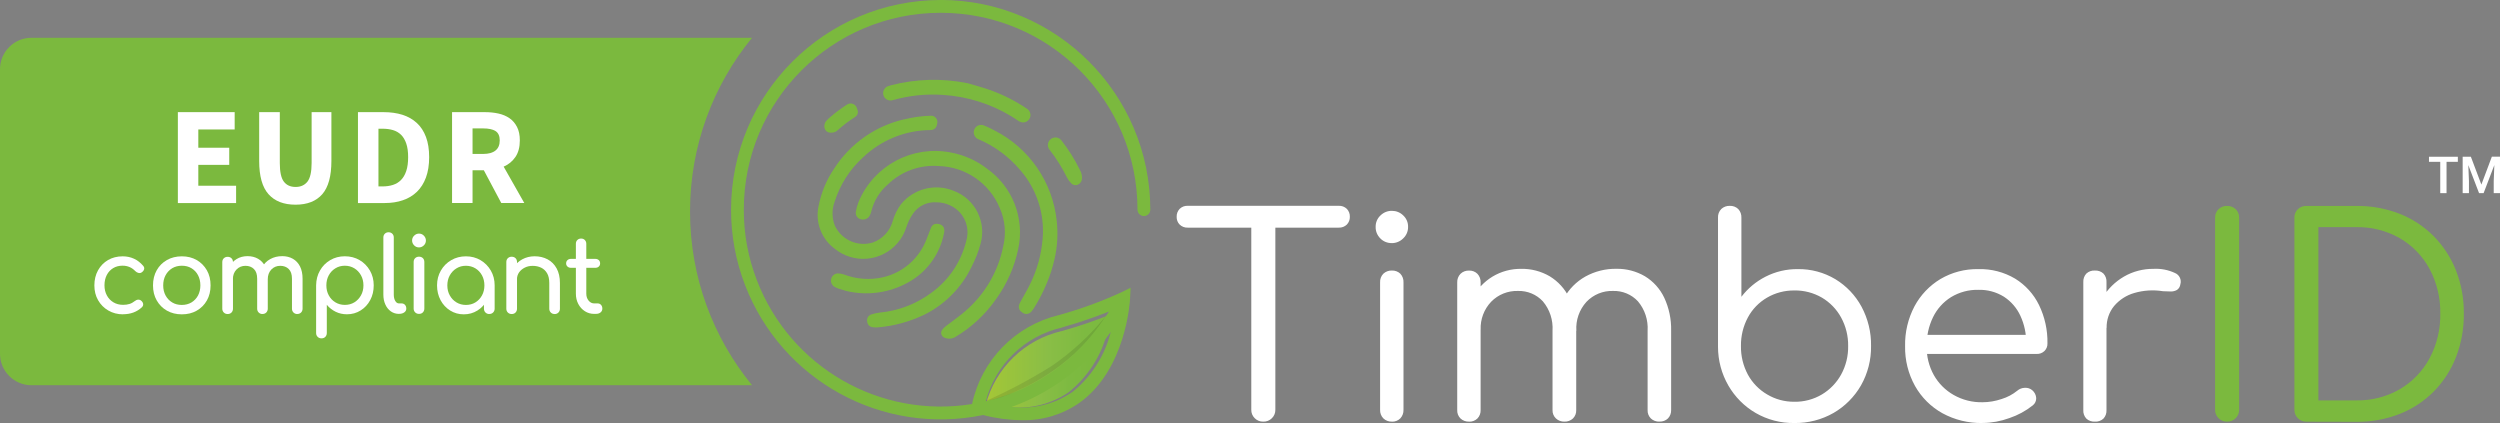<?xml version="1.0" encoding="UTF-8"?><svg id="Layer_2" xmlns="http://www.w3.org/2000/svg" xmlns:xlink="http://www.w3.org/1999/xlink" viewBox="0 0 561.1 94.94"><rect x="0" y="0" width="561.1" height="94.94" fill="#808080" stroke="none"/><defs><style>.cls-1{fill:url(#Gradient_bez_nazwy_3-2);}.cls-1,.cls-2,.cls-3,.cls-4,.cls-5{stroke-width:0px;}.cls-2{fill:#7bb93e;}.cls-3{fill:#fff;}.cls-4{fill:url(#Gradient_bez_nazwy_3);}.cls-5{isolation:isolate;opacity:.1;}</style><linearGradient id="Gradient_bez_nazwy_3" x1="-708.14" y1="-317.7" x2="-704.47" y2="-317.7" gradientTransform="translate(4521.12 -1386.83) scale(6.07 -4.63)" gradientUnits="userSpaceOnUse"><stop offset="0" stop-color="#a4c637"/><stop offset=".12" stop-color="#9cc43b"/><stop offset=".47" stop-color="#8abe46"/><stop offset=".78" stop-color="#7dba41"/><stop offset="1" stop-color="#7bb93e"/></linearGradient><linearGradient id="Gradient_bez_nazwy_3-2" x1="-744.05" y1="-283.37" x2="-740.38" y2="-283.37" gradientTransform="translate(5832.1 -1474.62) scale(7.54 -5.49)" xlink:href="#Gradient_bez_nazwy_3"/></defs><g id="Warstwa_1"><path class="cls-3" d="m283.5,94.63c-.71.02-1.4-.27-1.89-.77-.51-.5-.79-1.18-.77-1.89v-45.77h5.4v45.77c.02.71-.27,1.4-.77,1.89-.52.52-1.22.8-1.96.77Zm-16.93-43.54c-.67.03-1.32-.22-1.8-.68-.46-.46-.7-1.09-.68-1.74-.03-.67.22-1.32.68-1.8.48-.46,1.13-.71,1.8-.68h33.91c.67-.03,1.32.22,1.8.68.46.48.71,1.13.68,1.8.02.65-.23,1.28-.68,1.74-.48.46-1.13.71-1.8.68h-33.91Zm45.83,43.54c-.71.03-1.41-.24-1.92-.73-.5-.51-.76-1.21-.73-1.92v-28.59c-.04-.73.22-1.44.73-1.96.52-.48,1.21-.74,1.92-.71.7-.03,1.39.23,1.89.71.49.53.75,1.23.71,1.96v28.59c.03.71-.23,1.4-.71,1.92-.5.5-1.19.77-1.89.74h0Zm-.06-40.07c-.96.01-1.88-.37-2.54-1.05-.7-.69-1.08-1.63-1.05-2.6-.02-.97.38-1.91,1.1-2.57.69-.67,1.61-1.04,2.57-1.02.94,0,1.84.36,2.51,1.02.72.66,1.12,1.59,1.1,2.57.02.98-.38,1.93-1.1,2.6-.68.69-1.62,1.07-2.59,1.06h0Zm60.1,40.07c-.71.03-1.4-.23-1.92-.71-.5-.5-.77-1.19-.73-1.89v-17.8c.15-2.4-.62-4.76-2.17-6.6-1.44-1.55-3.47-2.39-5.58-2.33-2.25-.08-4.43.82-5.98,2.45-1.6,1.77-2.42,4.1-2.26,6.48h-4.59c-.02-2.54.6-5.04,1.8-7.29,1.11-2.04,2.78-3.73,4.81-4.87,2.13-1.18,4.54-1.78,6.97-1.74,2.24-.04,4.45.54,6.39,1.67,1.88,1.14,3.39,2.81,4.34,4.81,1.08,2.32,1.61,4.85,1.55,7.41v17.8c.03.7-.23,1.39-.71,1.89-.51.49-1.19.74-1.9.71h0Zm-42.73,0c-.71.03-1.4-.23-1.92-.71-.5-.5-.77-1.19-.73-1.89v-28.65c-.03-.71.24-1.41.73-1.92.51-.5,1.21-.76,1.92-.73.71-.03,1.39.23,1.89.73.48.52.74,1.21.71,1.92v28.65c.03.7-.23,1.39-.71,1.89-.51.49-1.19.75-1.89.72h0Zm21.4,0c-.7.02-1.38-.24-1.89-.71-.52-.49-.8-1.18-.77-1.89v-17.8c.15-2.4-.62-4.76-2.17-6.6-1.44-1.55-3.47-2.39-5.58-2.33-2.26-.07-4.44.8-6.02,2.42-1.6,1.68-2.45,3.94-2.36,6.26h-3.54c-.01-2.47.57-4.91,1.71-7.1,1.03-1.98,2.59-3.64,4.49-4.8,1.95-1.17,4.18-1.77,6.45-1.74,2.24-.04,4.45.54,6.39,1.67,1.89,1.15,3.41,2.82,4.37,4.81,1.1,2.31,1.65,4.85,1.58,7.41v17.8c.03.71-.23,1.39-.73,1.89-.52.48-1.21.74-1.92.71h-.01Zm51.6.31c-3.05.05-6.05-.74-8.68-2.26-2.54-1.48-4.64-3.6-6.11-6.14-1.53-2.65-2.33-5.65-2.33-8.71v-28.96c-.04-.73.22-1.44.73-1.96.52-.48,1.21-.74,1.92-.71.7-.03,1.39.23,1.89.71.49.53.75,1.23.71,1.96v17.74c1.44-1.89,3.28-3.42,5.39-4.5,2.24-1.15,4.74-1.74,7.26-1.71,2.97-.05,5.89.74,8.44,2.26,2.47,1.5,4.5,3.63,5.87,6.17,1.45,2.71,2.19,5.74,2.14,8.8.05,3.1-.73,6.17-2.26,8.87-1.47,2.56-3.59,4.69-6.14,6.17-2.69,1.54-5.74,2.32-8.83,2.27h0Zm0-4.77c2.18.04,4.33-.53,6.2-1.64,1.81-1.08,3.29-2.62,4.31-4.46,1.08-1.97,1.62-4.18,1.58-6.42.03-2.23-.51-4.43-1.58-6.39-1.01-1.85-2.5-3.39-4.31-4.46-1.88-1.09-4.02-1.65-6.2-1.61-2.14-.02-4.26.53-6.11,1.61-1.82,1.06-3.32,2.6-4.31,4.46-1.05,1.96-1.58,4.16-1.55,6.39-.04,2.24.5,4.45,1.55,6.42,1.01,1.85,2.5,3.39,4.32,4.45,1.84,1.1,3.95,1.67,6.1,1.65h0Zm42.23,4.77c-3.14.06-6.24-.7-8.99-2.2-2.57-1.43-4.7-3.55-6.14-6.11-1.52-2.73-2.29-5.81-2.23-8.93-.07-3.12.66-6.2,2.11-8.96,1.35-2.52,3.36-4.63,5.81-6.11,2.58-1.52,5.53-2.29,8.53-2.23,2.9-.08,5.75.66,8.25,2.14,2.31,1.42,4.17,3.48,5.36,5.92,1.3,2.69,1.95,5.64,1.89,8.62.03.64-.22,1.26-.68,1.71-.47.44-1.09.68-1.74.65h-25.92v-4.28h26.17l-2.6,1.86c.03-2.12-.41-4.22-1.3-6.14-.8-1.74-2.08-3.23-3.69-4.28-1.72-1.07-3.71-1.61-5.74-1.55-2.16-.05-4.29.52-6.14,1.64-1.74,1.09-3.14,2.65-4.04,4.5-.98,2.03-1.47,4.26-1.43,6.51-.04,2.26.51,4.5,1.61,6.48,1.05,1.86,2.58,3.4,4.44,4.46,1.97,1.12,4.21,1.69,6.48,1.64,1.47,0,2.92-.26,4.31-.73,1.28-.39,2.46-1.02,3.5-1.86.48-.41,1.08-.64,1.71-.65.59-.04,1.18.15,1.64.53.53.44.86,1.08.9,1.77.02.64-.27,1.25-.77,1.64-1.57,1.25-3.34,2.21-5.24,2.85-1.94.71-3.99,1.09-6.05,1.1h0Zm24.99-21.33c.05-2.4.72-4.74,1.96-6.79,1.18-1.96,2.83-3.59,4.81-4.74,2.02-1.17,4.31-1.76,6.64-1.74,1.65-.09,3.31.23,4.81.93,1,.41,1.52,1.51,1.21,2.54-.06.52-.34.98-.77,1.27-.42.23-.89.35-1.36.34-.52,0-1.11-.02-1.77-.06-2.15-.35-4.36-.21-6.45.4-1.77.51-3.34,1.53-4.53,2.93-1.12,1.38-1.71,3.12-1.67,4.9h-2.86Zm.25,21.02c-.71.04-1.4-.2-1.92-.68-.48-.52-.73-1.22-.68-1.92v-28.71c-.04-.71.2-1.4.68-1.92.52-.48,1.22-.73,1.92-.68.71-.04,1.4.2,1.92.68.48.52.73,1.22.68,1.92v28.71c.04.71-.2,1.4-.68,1.92-.52.48-1.22.73-1.92.68Z"/><path class="cls-2" d="m499.82,94.63c-.71.02-1.4-.27-1.89-.77-.51-.5-.79-1.18-.77-1.89v-43.1c-.03-.72.26-1.42.77-1.92.51-.49,1.19-.75,1.89-.73.72-.03,1.43.24,1.96.73.52.5.8,1.2.77,1.92v43.1c.02.71-.27,1.4-.77,1.89-.52.52-1.22.8-1.96.77Zm17.8,0c-.71.02-1.4-.27-1.89-.77-.51-.5-.79-1.18-.77-1.89v-43.1c-.03-.72.26-1.42.77-1.92.51-.49,1.19-.75,1.89-.73h11.23c3.33-.04,6.63.56,9.74,1.77,2.86,1.13,5.46,2.84,7.63,5.02,2.16,2.19,3.86,4.8,4.99,7.66,1.21,3.1,1.81,6.41,1.77,9.74.04,3.34-.56,6.66-1.77,9.77-1.12,2.88-2.82,5.5-4.99,7.7-2.17,2.18-4.77,3.89-7.63,5.02-3.1,1.21-6.41,1.81-9.74,1.77l-11.23-.03Zm2.73-4.77h8.5c3.42.07,6.8-.8,9.77-2.51,2.81-1.65,5.11-4.04,6.66-6.91,1.65-3.09,2.48-6.55,2.42-10.05.06-3.5-.77-6.96-2.42-10.05-1.54-2.86-3.85-5.25-6.67-6.88-2.97-1.69-6.35-2.55-9.77-2.48h-8.5v38.88Z"/><path class="cls-4" d="m239.81,88.06c-3.97,2.69-8.77,3.86-13.53,3.28,7.85-2.83,14.8-7.69,20.14-14.09.73-.88,1.43-1.8,2.11-2.74-1.34,5.35-4.4,10.11-8.72,13.55Z"/><path class="cls-1" d="m238.36,74.29c3.58-1.01,7.1-2.2,10.55-3.57-6.15,10.15-16.12,17.41-27.67,20.14,2.16-8.28,8.76-14.67,17.11-16.57Z"/><path class="cls-2" d="m211.11,0c-25.97.04-47.01,21.09-47.03,47.06-.01,5.77,1.05,11.49,3.12,16.88,8.26,21.51,30.88,33.87,53.45,29.21,2.83.74,5.74,1.13,8.67,1.16,4.63.11,9.17-1.26,12.96-3.91,10.43-7.46,11.32-22.72,11.35-23.37l.12-2.44-2.2,1.07c-4.5,2.06-9.16,3.76-13.94,5.07-9.78,2.36-17.34,10.11-19.44,19.95-20.65,3.34-40.81-8.26-48.3-27.79-1.95-5.05-2.95-10.42-2.93-15.84,0-24.4,19.78-44.18,44.18-44.18s44.18,19.78,44.18,44.18h0c0,.79.64,1.44,1.44,1.44s1.44-.64,1.44-1.44c-.03-25.98-21.08-47.03-47.06-47.06Zm29.47,88.05c-3.97,2.69-8.77,3.86-13.53,3.28,7.85-2.83,14.8-7.69,20.14-14.09.73-.88,1.43-1.8,2.11-2.74-1.33,5.36-4.39,10.12-8.7,13.56h-.02Zm-2.23-14.56c3.58-1.01,7.1-2.2,10.55-3.57-6.14,10.15-16.1,17.42-27.65,20.15,2.17-8.28,8.76-14.67,17.11-16.56l-.02-.02Z"/><path class="cls-5" d="m248.15,70.98c-2,3.1-4.38,5.93-7.08,8.44-3.78,3.47-8.12,6.29-12.84,8.32-2.25,1.1-4.64,1.88-7.11,2.32,5.19-2.29,10.2-4.96,15-7.97,4.52-3.11,8.56-6.85,12.02-11.1Z"/><path class="cls-2" d="m229.11,67.61c.67-1.24,1.4-2.45,2.01-3.7,1.62-3.23,2.6-6.74,2.89-10.34.48-5.62-1.35-11.2-5.07-15.44-2.54-3-5.75-5.36-9.37-6.89-.85-.35-1.25-1.33-.9-2.18.35-.85,1.33-1.25,2.18-.9.82.33,1.61.71,2.38,1.13,7.78,3.96,13.03,11.59,13.94,20.28.33,2.92.15,5.88-.53,8.74-.17.62-.38,1.58-.68,2.51-.95,2.9-2.24,5.68-3.86,8.27-.17.3-.38.58-.61.83-.51.63-1.43.73-2.06.21-.01,0-.02-.02-.03-.03-.69-.39-.94-1.26-.56-1.96.08-.19.17-.36.27-.54Z"/><path class="cls-2" d="m202.96,26.79c1.96-.49,3.96-.76,5.97-.82.78-.03,1.43.58,1.46,1.36,0,.12,0,.23-.03.34l-.09.41c-.14.64-.7,1.1-1.36,1.11h0c-5.65.02-11.08,2.2-15.17,6.09-2.98,2.69-5.19,6.13-6.4,9.96-.66,1.74-.65,3.66.03,5.4,1.5,3.2,5.11,4.81,8.49,3.8,2.22-.78,3.91-2.61,4.52-4.88.39-1.34,1.01-2.61,1.84-3.73,2.87-3.51,7.7-4.72,11.88-2.98,4.77,1.82,7.36,6.98,5.97,11.9-.48,1.76-1.15,3.47-1.99,5.09-2.22,4.65-5.93,8.43-10.54,10.75-3.31,1.6-6.9,2.59-10.56,2.89-.36.03-.72.02-1.07-.04-.7-.04-1.25-.6-1.28-1.3-.15-.7.29-1.4.98-1.58.61-.21,1.25-.34,1.89-.41,4.21-.4,8.23-1.96,11.62-4.5,3.84-2.8,6.57-6.87,7.72-11.48.72-2.28.17-4.77-1.45-6.53-1.35-1.42-3.22-2.22-5.18-2.23-2.08-.16-4.1.8-5.28,2.52-.66.94-1.17,1.99-1.52,3.09-1.7,5.34-7.41,8.3-12.75,6.6-1.19-.38-2.3-.97-3.28-1.76-3.01-2.2-4.45-5.96-3.66-9.61.59-3.05,1.8-5.95,3.56-8.51,3.6-5.56,9.23-9.49,15.68-10.97Z"/><path class="cls-2" d="m212.43,73.09c1.47-1.15,3.04-2.2,4.43-3.44,4.27-3.75,7.19-8.79,8.3-14.36.7-2.89.42-5.92-.79-8.64-2.31-5.53-7.64-9.19-13.62-9.38-4.25-.34-8.44,1.16-11.49,4.13-1.83,1.57-3.12,3.68-3.7,6.02-.08.36-.22.71-.4,1.04-.4.66-1.2.97-1.95.75-.78-.17-1.28-.93-1.11-1.71.12-.77.33-1.52.62-2.24,3.42-8.14,12.09-12.75,20.75-11.02,2.91.55,5.66,1.77,8.01,3.58,5.79,4.06,8.56,11.21,7.04,18.11-.84,3.97-2.49,7.73-4.85,11.04-2.41,3.5-5.55,6.44-9.2,8.63-.73.46-1.64.54-2.44.21-.61-.21-.94-.87-.73-1.49.03-.07.06-.15.1-.21.28-.39.62-.73,1.01-1.01Z"/><path class="cls-2" d="m185.5,27.08c.26-.28.54-.55.84-.8,1.19-1.03,2.46-1.97,3.78-2.82.68-.44,1.59-.24,2.03.44.07.11.12.22.16.34l.17.49c.19.57-.04,1.2-.55,1.52-1.4.88-2.71,1.88-3.94,2.99-.39.37-.92.56-1.46.53-.62.06-1.2-.3-1.42-.88-.22-.63-.07-1.32.39-1.8Z"/><path class="cls-2" d="m242.37,38.14c.34.58.5,1.24.47,1.9,0,.59-.35,1.13-.88,1.39-.55.25-1.19.11-1.59-.34-.38-.39-.7-.84-.94-1.33-1.08-2.19-2.38-4.26-3.89-6.18-.5-.65-.47-1.57.09-2.17h0c.62-.69,1.69-.75,2.38-.13.06.06.12.12.18.19,1.62,2.07,3.03,4.3,4.18,6.66Z"/><path class="cls-2" d="m199.95,19.14c5.62-1.45,11.49-1.62,17.18-.47l.17.04c1.62.48,3.25.91,4.83,1.47,2.98,1.05,5.81,2.49,8.43,4.27.76.52.95,1.56.43,2.31-.04.06-.09.12-.14.17h0c-.56.62-1.49.73-2.18.26-.56-.38-1.13-.75-1.71-1.11-4.64-2.8-9.9-4.44-15.31-4.78-3.81-.27-7.64.14-11.31,1.19-.86.25-1.77-.22-2.05-1.07h0c-.28-.87.19-1.81,1.07-2.1.02,0,.04-.01.06-.02l.55-.15Z"/><path class="cls-2" d="m188.04,61.37c.47,0,.94.08,1.38.24,2.79,1.06,5.84,1.28,8.75.62,4.44-1.02,8.09-4.18,9.74-8.43.39-.88.67-1.81,1.04-2.69.18-.54.69-.9,1.26-.89,1.12.02,1.92.66,1.71,1.89-.12.68-.29,1.35-.5,2.01-1.24,3.95-3.96,7.27-7.59,9.26-4.24,2.37-9.22,3.05-13.94,1.91-.65-.21-1.2-.35-1.73-.52-.26-.09-.51-.2-.75-.33-.65-.32-1.01-1.04-.88-1.76.13-.74.76-1.29,1.51-1.32Z"/><path class="cls-3" d="m551.65,36.32h-2.55v7.03h-1.41v-7.03h-2.53v-1.14h6.48v1.14Z"/><path class="cls-3" d="m554.56,35.17l2.36,6.26,2.35-6.26h1.83v8.17h-1.41v-2.69l.14-3.6-2.41,6.3h-1.02l-2.41-6.29.14,3.6v2.69h-1.41v-8.17h1.84Z"/><path class="cls-2" d="m7.05,8.48h161.74c-8.7,10.62-13.92,24.19-13.92,38.99s5.22,28.37,13.92,38.99H7.05c-3.88,0-7.05-3.17-7.05-7.05V15.53c0-3.88,3.17-7.05,7.05-7.05Z"/><path class="cls-3" d="m39.91,25.17h12.76v3.88h-8.16v4.1h6.94v3.85h-6.94v4.69h8.48v3.88h-13.07v-20.39Z"/><path class="cls-3" d="m66.34,45.94c-2.65,0-4.67-.78-6.07-2.35-1.4-1.56-2.1-4.05-2.1-7.48v-10.95h4.63v11.42c0,2,.3,3.4.91,4.19.6.79,1.48,1.19,2.63,1.19s2.03-.4,2.66-1.19c.62-.79.94-2.19.94-4.19v-11.42h4.44v10.95c0,3.42-.68,5.91-2.05,7.48-1.37,1.56-3.36,2.35-5.99,2.35Z"/><path class="cls-3" d="m80.35,25.17h5.75c1.56,0,2.97.2,4.22.59,1.25.4,2.33,1.01,3.22,1.83.9.82,1.58,1.87,2.06,3.14.48,1.27.72,2.78.72,4.54s-.24,3.27-.72,4.57-1.16,2.36-2.03,3.21c-.88.84-1.92,1.48-3.14,1.89-1.22.42-2.58.63-4.08.63h-6.01v-20.39Zm5.47,16.67c.88,0,1.67-.11,2.38-.34.71-.23,1.31-.6,1.81-1.11.5-.51.89-1.18,1.17-2.02.28-.83.42-1.87.42-3.1s-.14-2.23-.42-3.05c-.28-.82-.67-1.48-1.17-1.97-.5-.49-1.11-.84-1.81-1.05-.71-.21-1.5-.31-2.38-.31h-.88v12.95h.88Z"/><path class="cls-3" d="m112.5,45.56l-3.91-7.35h-2.53v7.35h-4.6v-20.39h7.35c1.08,0,2.1.1,3.05.31.95.21,1.78.56,2.49,1.05s1.27,1.14,1.69,1.96c.42.81.63,1.82.63,3.03,0,1.5-.33,2.74-.99,3.71s-1.54,1.69-2.64,2.17l4.63,8.16h-5.16Zm-6.44-11.01h2.38c1.21,0,2.13-.25,2.77-.77.64-.51.95-1.27.95-2.27s-.32-1.7-.95-2.1c-.64-.4-1.56-.59-2.77-.59h-2.38v5.72Z"/><path class="cls-3" d="m27.65,70.55c-1.25,0-2.37-.29-3.34-.86-.98-.57-1.74-1.34-2.3-2.32-.56-.98-.83-2.08-.83-3.32s.27-2.39.82-3.38c.55-.99,1.3-1.75,2.25-2.31.95-.55,2.05-.83,3.28-.83.92,0,1.77.18,2.53.53.77.35,1.46.88,2.06,1.58.22.25.3.51.23.77s-.23.5-.52.7c-.22.16-.46.21-.73.15s-.51-.19-.73-.41c-.77-.81-1.72-1.22-2.86-1.22-.8,0-1.5.18-2.11.55-.61.37-1.09.88-1.43,1.54-.34.66-.52,1.43-.52,2.32,0,.84.18,1.6.53,2.25.35.66.84,1.18,1.47,1.56.63.38,1.35.57,2.18.57.55,0,1.03-.07,1.44-.2.42-.13.79-.34,1.14-.62.25-.2.51-.32.77-.34s.5.05.7.22c.27.22.41.47.45.74s-.06.52-.28.74c-1.13,1.05-2.53,1.57-4.22,1.57Z"/><path class="cls-3" d="m40.81,70.55c-1.27,0-2.38-.28-3.35-.83-.97-.55-1.73-1.32-2.29-2.3-.56-.98-.83-2.1-.83-3.37s.28-2.41.83-3.39c.55-.98,1.32-1.74,2.29-2.3.97-.55,2.09-.83,3.35-.83s2.36.28,3.33.83c.97.56,1.73,1.32,2.29,2.3.56.98.83,2.11.83,3.39s-.27,2.39-.82,3.37c-.55.98-1.31,1.74-2.28,2.3-.97.56-2.09.83-3.35.83Zm0-2.11c.81,0,1.53-.19,2.16-.56.62-.38,1.11-.89,1.47-1.55.35-.66.53-1.42.53-2.28s-.18-1.62-.53-2.29c-.35-.66-.84-1.18-1.47-1.56-.63-.38-1.34-.56-2.16-.56s-1.53.19-2.16.56c-.62.38-1.12.9-1.48,1.56-.36.67-.54,1.43-.54,2.29s.18,1.62.54,2.28c.36.66.85,1.17,1.48,1.55.63.38,1.34.56,2.16.56Z"/><path class="cls-3" d="m51.09,70.48c-.34,0-.63-.11-.86-.34s-.34-.51-.34-.86v-10.44c0-.36.11-.65.34-.87s.51-.33.86-.33.65.11.87.33c.22.22.33.51.33.87v10.44c0,.34-.11.63-.33.86-.22.23-.51.34-.87.34Zm7.83,0c-.34,0-.63-.11-.86-.34s-.34-.51-.34-.86v-6.71c0-.99-.24-1.72-.73-2.19-.48-.48-1.12-.72-1.9-.72s-1.49.28-2.02.84c-.53.56-.8,1.28-.8,2.16h-1.48c0-1.02.2-1.91.61-2.69.41-.77.97-1.38,1.69-1.82.72-.44,1.54-.66,2.46-.66s1.68.2,2.37.59,1.22.97,1.61,1.72c.38.76.57,1.68.57,2.76v6.71c0,.34-.11.63-.33.86-.22.23-.51.34-.87.34Zm7.81,0c-.34,0-.63-.11-.86-.34s-.34-.51-.34-.86v-6.71c0-.99-.24-1.72-.73-2.19-.48-.48-1.12-.72-1.9-.72s-1.48.28-2.01.84c-.52.56-.79,1.28-.79,2.16h-1.95c0-1.02.22-1.91.66-2.69.44-.77,1.05-1.38,1.84-1.82.79-.44,1.69-.66,2.71-.66.89,0,1.68.2,2.37.59s1.22.97,1.61,1.72c.38.76.57,1.68.57,2.76v6.71c0,.34-.11.63-.33.86s-.51.34-.87.34Z"/><path class="cls-3" d="m72.15,75.94c-.34,0-.63-.11-.86-.34-.23-.23-.34-.51-.34-.86v-10.7c.02-1.24.3-2.35.87-3.33.56-.99,1.33-1.76,2.3-2.33.97-.57,2.06-.86,3.28-.86s2.34.29,3.31.86c.97.57,1.74,1.35,2.31,2.33.57.99.86,2.1.86,3.33s-.26,2.34-.79,3.32c-.52.98-1.24,1.75-2.15,2.32-.91.57-1.93.86-3.07.86-.92,0-1.77-.19-2.54-.57-.77-.38-1.44-.9-1.98-1.56v6.33c0,.34-.11.63-.33.86-.22.23-.51.34-.87.34Zm5.25-7.51c.8,0,1.51-.19,2.13-.57.62-.38,1.12-.91,1.49-1.57.37-.66.55-1.41.55-2.24s-.18-1.6-.55-2.26c-.37-.66-.86-1.19-1.49-1.57-.63-.38-1.34-.58-2.13-.58s-1.49.19-2.12.58c-.63.38-1.13.91-1.49,1.57-.36.67-.54,1.42-.54,2.26s.18,1.58.54,2.24c.36.67.86,1.19,1.49,1.57.63.38,1.34.57,2.12.57Z"/><path class="cls-3" d="m89.56,70.45c-.69,0-1.3-.19-1.83-.56-.53-.38-.95-.89-1.24-1.54-.3-.65-.45-1.4-.45-2.24v-12.81c0-.34.11-.62.33-.84.22-.22.5-.33.84-.33s.62.11.84.33.33.5.33.84v12.81c0,.58.11,1.06.33,1.43.22.38.5.56.84.56h.59c.31,0,.57.11.76.33.2.22.29.5.29.84s-.15.63-.45.84c-.3.22-.68.33-1.15.33h-.05Z"/><path class="cls-3" d="m94.04,55.53c-.42,0-.79-.15-1.09-.46s-.46-.67-.46-1.09.15-.79.46-1.09.67-.46,1.09-.46.79.15,1.09.46.46.67.46,1.09-.15.79-.46,1.09-.67.46-1.09.46Zm0,14.92c-.34,0-.63-.11-.86-.34s-.34-.51-.34-.86v-10.44c0-.36.11-.65.34-.87s.51-.33.86-.33.65.11.87.33.33.51.33.87v10.44c0,.34-.11.63-.33.86s-.51.34-.87.34Z"/><path class="cls-3" d="m104.1,70.55c-1.14,0-2.17-.29-3.07-.86-.91-.57-1.62-1.34-2.15-2.32-.52-.98-.79-2.08-.79-3.32s.29-2.35.86-3.33c.57-.99,1.34-1.76,2.32-2.33.98-.57,2.08-.86,3.3-.86s2.31.29,3.28.86c.97.57,1.74,1.35,2.31,2.33s.86,2.1.86,3.33h-.92c0,1.24-.26,2.34-.79,3.32-.52.98-1.24,1.75-2.15,2.32-.91.57-1.93.86-3.07.86Zm.47-2.11c.8,0,1.51-.19,2.13-.57.62-.38,1.12-.91,1.48-1.57.36-.66.54-1.41.54-2.24s-.18-1.6-.54-2.26c-.36-.66-.85-1.19-1.48-1.57-.63-.38-1.34-.58-2.13-.58s-1.49.19-2.12.58c-.63.38-1.13.91-1.5,1.57-.37.67-.55,1.42-.55,2.26s.18,1.58.55,2.24c.37.67.87,1.19,1.5,1.57.63.38,1.34.57,2.12.57Zm5.25,2.04c-.34,0-.63-.11-.86-.34s-.34-.51-.34-.86v-3.59l.45-2.49,1.95.84v5.23c0,.34-.11.63-.34.86-.23.23-.51.34-.86.34Z"/><path class="cls-3" d="m114.84,70.48c-.34,0-.63-.11-.86-.34s-.34-.51-.34-.86v-10.46c0-.36.11-.65.34-.87s.51-.33.86-.33.65.11.87.33c.22.22.33.51.33.87v10.46c0,.34-.11.63-.33.86-.22.23-.51.34-.87.34Zm9.64,0c-.34,0-.63-.11-.86-.34s-.34-.51-.34-.86v-5.77c0-.89-.16-1.62-.49-2.18-.33-.56-.77-.98-1.33-1.25-.56-.27-1.19-.41-1.91-.41-.66,0-1.25.13-1.78.4-.53.27-.95.62-1.27,1.07-.31.45-.47.96-.47,1.54h-1.48c0-.99.24-1.87.71-2.64.48-.77,1.13-1.39,1.96-1.84.83-.45,1.76-.68,2.79-.68s2.04.23,2.9.69,1.53,1.14,2.02,2.03c.49.89.74,1.99.74,3.28v5.77c0,.34-.11.63-.34.86-.23.23-.51.34-.86.34Z"/><path class="cls-3" d="m128.17,60.11c-.33,0-.59-.09-.8-.28-.2-.19-.31-.42-.31-.7,0-.31.1-.56.31-.75.2-.19.47-.28.8-.28h5.42c.33,0,.59.09.8.28s.3.44.3.75c0,.28-.1.52-.3.7-.2.19-.47.28-.8.28h-5.42Zm5.21,10.34c-.78,0-1.49-.2-2.11-.6-.62-.4-1.12-.94-1.48-1.63-.36-.69-.54-1.46-.54-2.32v-11.19c0-.34.11-.63.33-.84.22-.22.5-.33.84-.33s.63.11.84.33.33.5.33.84v11.19c0,.63.17,1.15.52,1.57.34.42.77.63,1.27.63h.8c.28,0,.52.11.72.33.2.22.29.5.29.84s-.13.63-.39.84c-.26.22-.59.33-1,.33h-.42Z"/></g></svg>